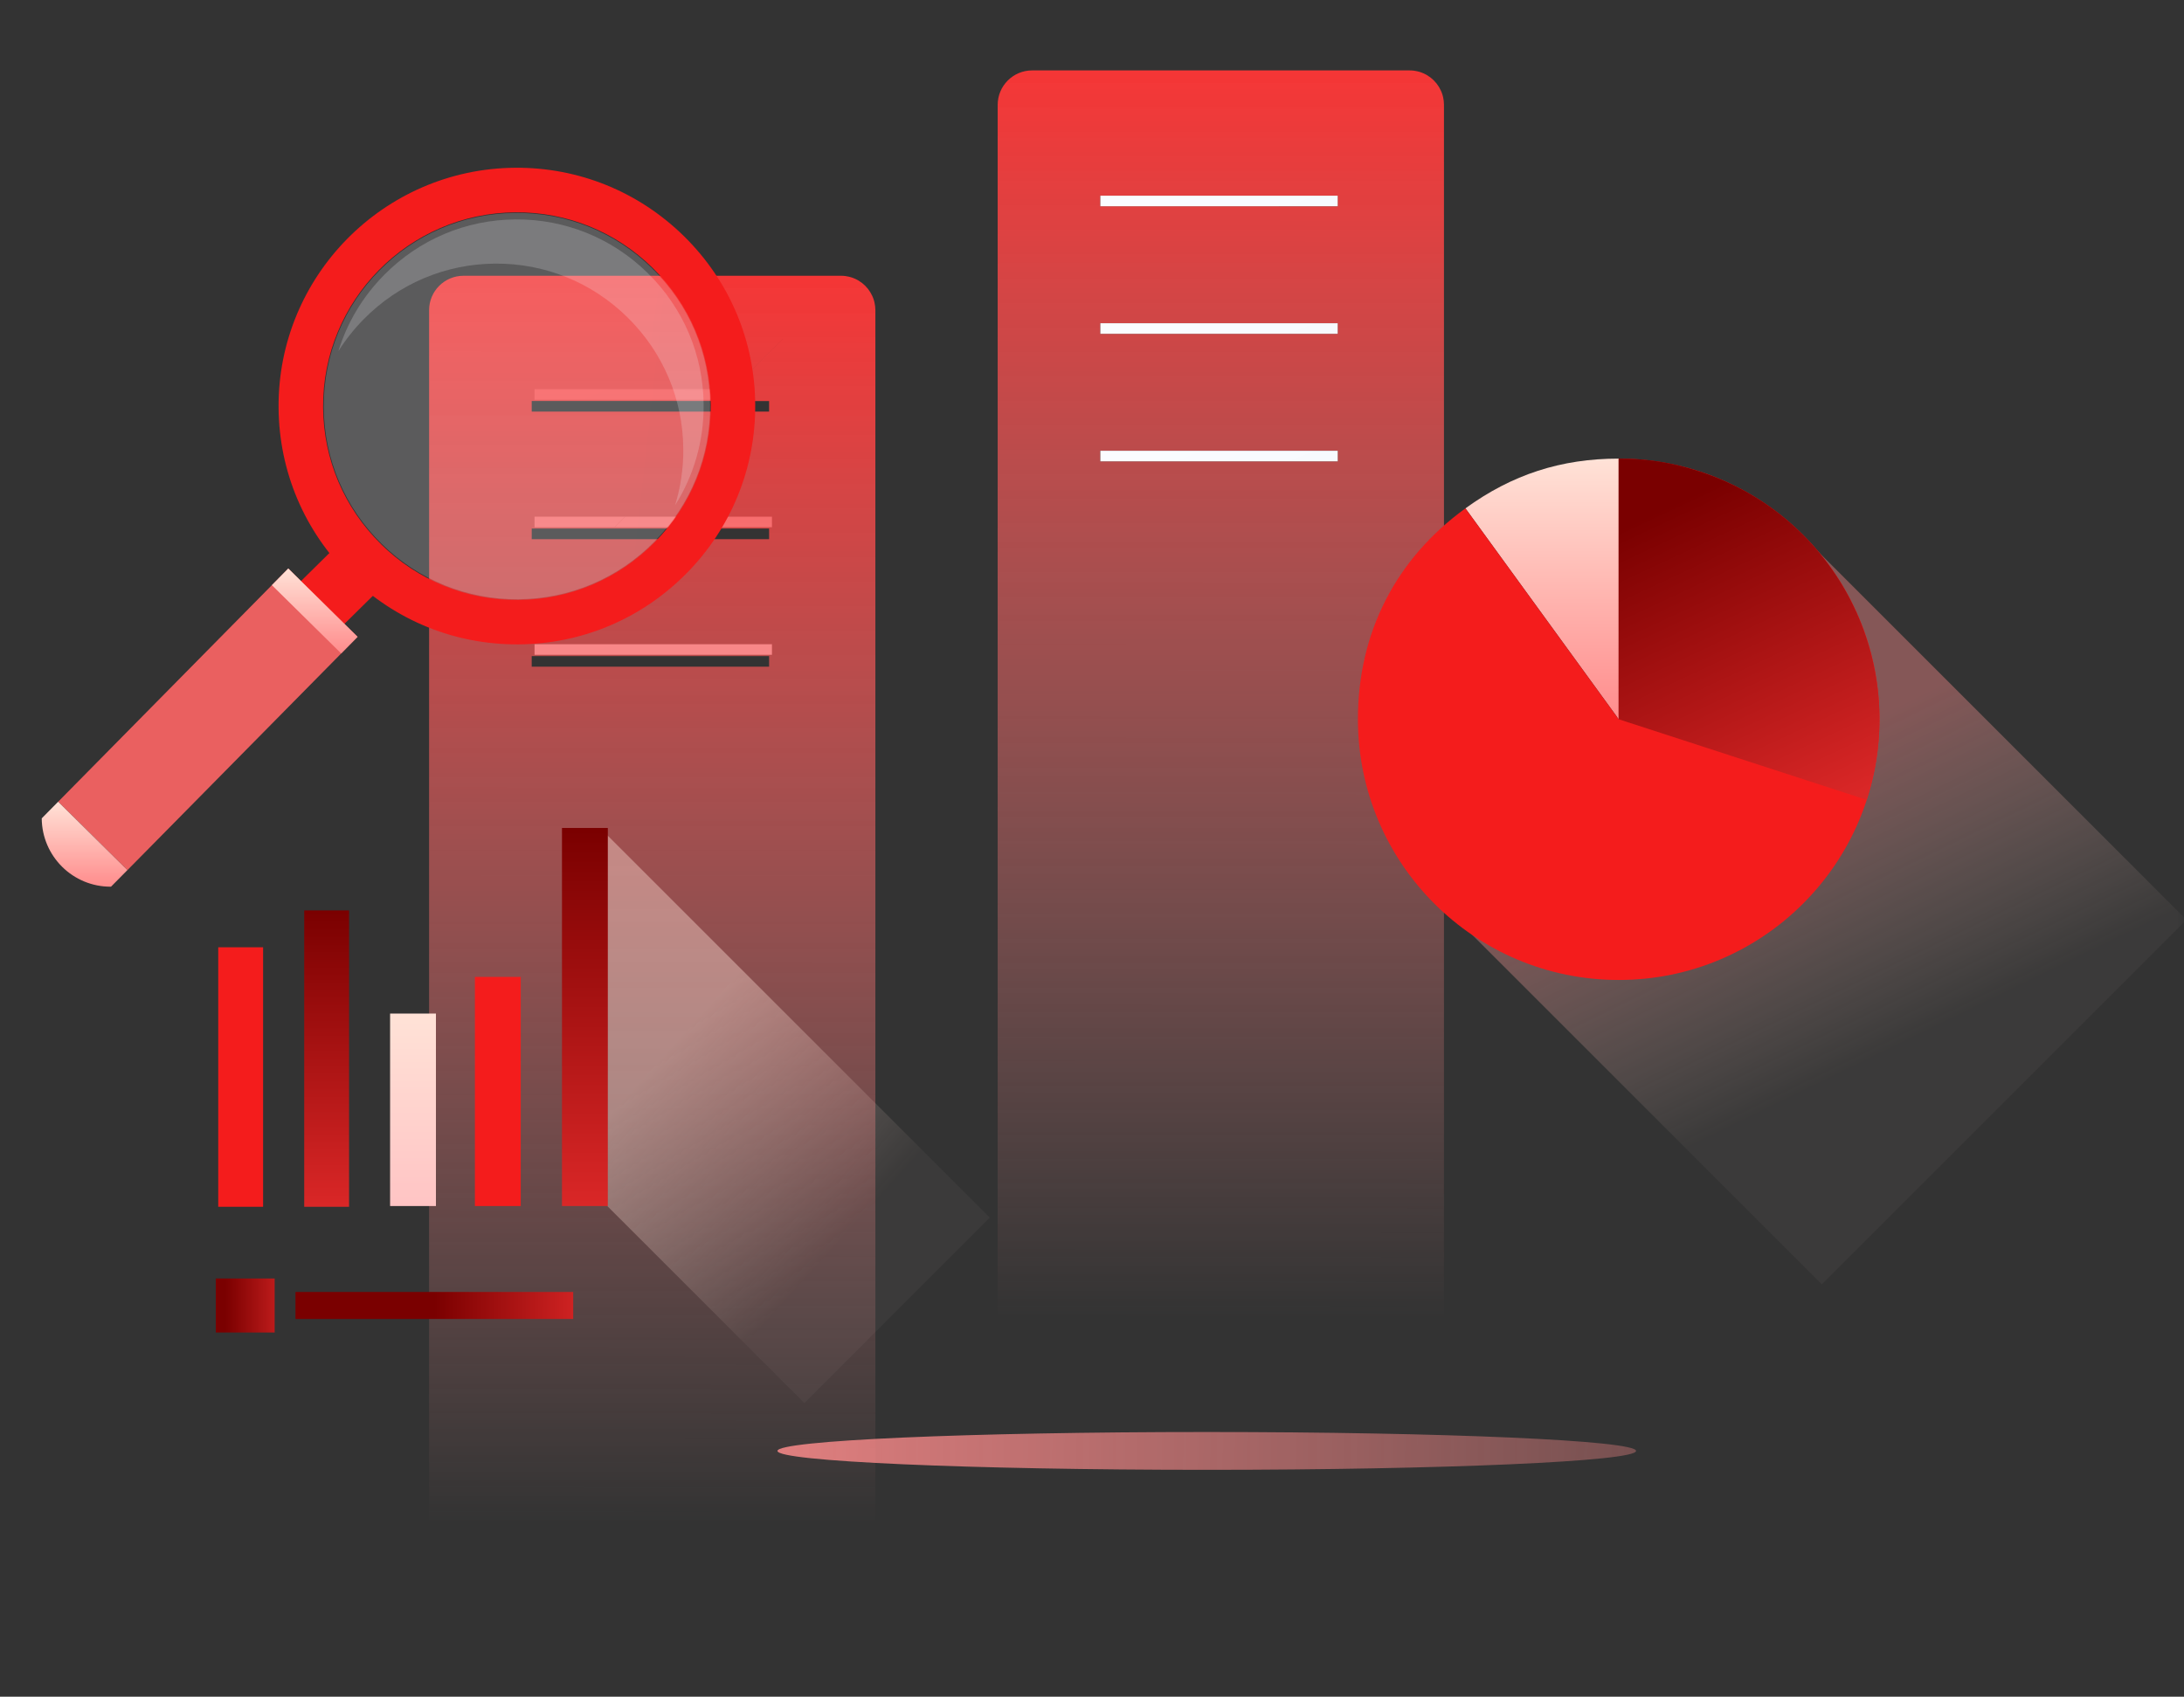 <svg fill="none" height="122" viewBox="0 0 157 122" width="157" xmlns="http://www.w3.org/2000/svg" xmlns:xlink="http://www.w3.org/1999/xlink"><rect x="0" y="0" width="157" height="122" fill="#333333" stroke="none"/><linearGradient id="a"><stop offset="0" stop-color="#fff"/><stop offset="1" stop-color="#f0f6fe"/></linearGradient><linearGradient id="b" gradientUnits="userSpaceOnUse" x1="20.923" x2="31.377" xlink:href="#a" y1="27.212" y2="51.51"/><linearGradient id="c" gradientUnits="userSpaceOnUse" x1="31.155" x2="45.544" xlink:href="#a" y1="36.382" y2="50.278"/><linearGradient id="d" gradientUnits="userSpaceOnUse" x1="31.572" x2="44.246" xlink:href="#a" y1="36.383" y2="57.611"/><linearGradient id="e" gradientUnits="userSpaceOnUse" x1="19.388" x2="29.258" xlink:href="#a" y1="45.553" y2="70.476"/><linearGradient id="f"><stop offset="0" stop-color="#f53636"/><stop offset="1" stop-color="#fea0a0" stop-opacity="0"/></linearGradient><linearGradient id="g" gradientUnits="userSpaceOnUse" x1="87.761" x2="87.694" xlink:href="#f" y1="5.063" y2="94.794"/><linearGradient id="h" gradientUnits="userSpaceOnUse" x1="46.885" x2="46.818" xlink:href="#f" y1="19.828" y2="109.559"/><linearGradient id="i" gradientUnits="userSpaceOnUse" x1="60.06" x2="69.938" xlink:href="#a" y1="13.302" y2="38.232"/><linearGradient id="j" gradientUnits="userSpaceOnUse" x1="60.06" x2="69.938" xlink:href="#a" y1="22.473" y2="47.403"/><linearGradient id="k" gradientUnits="userSpaceOnUse" x1="60.059" x2="69.929" xlink:href="#a" y1="31.644" y2="56.567"/><linearGradient id="l" gradientUnits="userSpaceOnUse" x1="-7.711" x2="109.284" xlink:href="#a" y1="-12.744" y2=".416"/><linearGradient id="m" gradientUnits="userSpaceOnUse" x1="-4.966" x2="104.774" xlink:href="#a" y1="-4.982" y2="10.791"/><linearGradient id="n"><stop offset="0" stop-color="#ffe2d7"/><stop offset="1" stop-color="#ff8c8c"/></linearGradient><linearGradient id="o" gradientUnits="userSpaceOnUse" x1="22.624" x2="22.624" xlink:href="#n" y1="40.877" y2="46.987"/><linearGradient id="p" gradientUnits="userSpaceOnUse" x1="6.08" x2="6.08" xlink:href="#n" y1="57.648" y2="63.756"/><linearGradient id="q" gradientUnits="userSpaceOnUse" x1="135.05" x2="144.688" y1="51.378" y2="71.149"><stop offset="0" stop-color="#ff8c8c"/><stop offset="1" stop-color="#ffe2d7" stop-opacity=".1"/></linearGradient><linearGradient id="r" gradientUnits="userSpaceOnUse" x1="110.854" x2="110.854" xlink:href="#n" y1="32.976" y2="51.716"/><linearGradient id="s"><stop offset="0" stop-color="#7a0000"/><stop offset="1" stop-color="#da2727"/></linearGradient><linearGradient id="t" gradientUnits="userSpaceOnUse" x1="122.491" x2="132.885" xlink:href="#s" y1="35.235" y2="57.439"/><linearGradient id="u" gradientUnits="userSpaceOnUse" x1="53.677" x2="67.306" y1="69.224" y2="81.592"><stop offset="0" stop-color="#ffe2d7"/><stop offset="1" stop-color="#ffe2d7" stop-opacity=".1"/></linearGradient><linearGradient id="v" gradientUnits="userSpaceOnUse" x1="16.197" x2="21.394" xlink:href="#s" y1="91.926" y2="91.926"/><linearGradient id="w" gradientUnits="userSpaceOnUse" x1="31.224" x2="42.653" xlink:href="#s" y1="92.897" y2="92.871"/><linearGradient id="x" gradientUnits="userSpaceOnUse" x1="23.481" x2="23.481" xlink:href="#s" y1="65.462" y2="86.773"/><linearGradient id="y" gradientUnits="userSpaceOnUse" x1="29.69" x2="29.69" y1="72.879" y2="86.718"><stop offset="0" stop-color="#ffe2d7"/><stop offset="1" stop-color="#ffc4c4"/></linearGradient><linearGradient id="z" gradientUnits="userSpaceOnUse" x1="42.047" x2="42.047" xlink:href="#s" y1="59.533" y2="86.718"/><linearGradient id="A" gradientUnits="userSpaceOnUse" x1="35.83" x2="133.821" y1="103.795" y2="104.816"><stop offset="0" stop-color="#ff8c8c"/><stop offset="1" stop-color="#ff8c8c" stop-opacity=".2"/></linearGradient><clipPath id="B"><path d="m3 5h154.177v117.161h-154.177z"/></clipPath><mask id="C" height="122" maskUnits="userSpaceOnUse" width="157" x="0" y="0"><path d="m0 0h157v122h-157z" fill="#d9d9d9"/></mask><g mask="url(#C)"><g clip-path="url(#B)"><path d="m38.427 28.738h14.929l.76-.759h-15.69z" fill="url(#b)"/><path d="m38.427 37.909h5.759l.759-.759h-6.519z" fill="url(#c)"/><path d="m55.493 37.909v-.759h-10.547l-.759.759z" fill="url(#d)"/><path d="m55.493 46.321h-17.066v.76h17.066z" fill="url(#e)"/><path d="m101.328 5.063c.116 0 .231.008.343.023h.001c.072.01.143.024.213.04l.17.045c.782.24 1.398.857 1.638 1.639l.046.17h-.001c.042.179.064.365.064.557v96.389h-32.083v-68.887l.001-.001v-27.5c0-1.366 1.108-2.474 2.475-2.475zm-22.231 27.349v.761h17.065v-.761zm13.59-18.342h-13.589v.761h12.83l-8.411 8.41h-4.419v.762h17.064v-.761h-12.646l8.411-8.41h4.235v-.761h-3.476l6.677-6.677z" fill="url(#g)"/><path d="m60.452 19.828c.116 0 .231.008.343.024h.001c.073.009.144.024.214.04l.17.045c.781.24 1.397.857 1.638 1.639l.046.17h-.001c.042.179.065.365.065.557v96.389h-32.083v-68.888l.001-.001v-27.5c0-1.366 1.108-2.474 2.475-2.475zm-22.23 27.349v.761h17.065v-.761zm13.59-18.342h-13.589v.761h12.83l-8.411 8.41h-4.419v.762h17.064v-.761h-12.646l8.411-8.41h4.235v-.761h-3.475l6.677-6.677z" fill="url(#h)"/><path d="m96.163 14.07v.761h-17.064v-.761z" fill="url(#i)"/><path d="m96.163 23.241v.761h-17.064v-.761z" fill="url(#j)"/><path d="m96.164 32.412h-17.065v.76h17.065z" fill="url(#k)"/><path d="m24.601 45.016c.925-.915 1.852-1.829 2.781-2.745.422-.427.639-.985.631-1.532-.395-.319-.778-.661-1.146-1.023-.381-.376-.742-.768-1.081-1.177-.544.001-1.102.224-1.521.649-.931.916-1.861 1.834-2.795 2.757-.878.887-.571 1.923.325 2.784l.004.006c.889.874 1.936 1.165 2.801.283z" fill="#f41c1c"/><path d="m49.354 41.225c3.215-3.263 4.969-7.576 4.936-12.149-.032-4.581-1.851-8.878-5.125-12.097-3.263-3.201-7.569-4.949-12.126-4.917-9.447.067-17.082 7.806-17.013 17.252.033 4.585 1.857 8.884 5.132 12.104 3.261 3.204 7.564 4.946 12.12 4.915 4.57-.034 8.86-1.847 12.076-5.11zm-21.952-2.088c-2.67-2.623-4.149-6.117-4.176-9.842-.057-7.685 6.149-13.978 13.833-14.03 3.706-.026 7.21 1.393 9.859 3.999 2.667 2.622 4.146 6.114 4.175 9.834.026 3.72-1.399 7.228-4.02 9.882-2.615 2.652-6.104 4.13-9.819 4.158-3.703.026-7.203-1.392-9.853-3.999z" fill="#f41c1c"/><path d="m46.885 19.299c-2.641-2.598-6.13-4.013-9.825-3.987-7.657.051-13.844 6.323-13.786 13.983.026 3.713 1.502 7.195 4.162 9.81 2.642 2.6 6.127 4.007 9.82 3.984 3.702-.026 7.178-1.499 9.786-4.143 2.612-2.645 4.031-6.141 4.004-9.845-.026-3.712-1.502-7.194-4.162-9.801z" fill="url(#l)" opacity=".2"/><path d="m26.141 22.957c2.52-2.557 5.88-3.978 9.458-4.002 3.573-.024 6.944 1.344 9.5 3.854 2.562 2.517 3.989 5.873 4.021 9.452v.019c.012 1.392-.191 2.752-.59 4.048 1.353-2.147 2.071-4.63 2.053-7.226v-.017c-.033-3.581-1.461-6.939-4.025-9.456-2.551-2.507-5.925-3.877-9.496-3.853-3.579.024-6.936 1.445-9.456 4.002-1.543 1.562-2.655 3.431-3.279 5.47.515-.818 1.12-1.585 1.814-2.29z" fill="url(#m)" opacity=".2"/><path d="m20.725 40.876-16.545 16.772 4.982 4.915 16.545-16.772z" fill="#ea6060"/><path d="m24.526 46.987-4.982-4.913 1.179-1.197 4.981 4.914z" fill="url(#o)"/><path d="m7.981 63.756c-2.731.02-4.961-2.179-4.981-4.914.393-.399.785-.796 1.179-1.194 1.662 1.64 3.32 3.276 4.981 4.914-.394.398-.785.795-1.179 1.193z" fill="url(#p)"/><path d="m157.177 66.138-27.765-27.765-26.212 26.212 27.765 27.764z" fill="url(#q)" opacity=".4"/><path d="m116.363 51.716-11.018-15.164c3.35-2.432 6.879-3.577 11.018-3.577z" fill="url(#r)"/><path d="m116.363 51.716v-18.741c10.354 0 18.746 8.388 18.746 18.741 0 10.352-8.392 18.748-18.746 18.748s-18.747-8.395-18.747-18.748c0-6.208 2.703-11.514 7.729-15.164z" fill="#f41c1c"/><path d="m116.359 51.716 17.828 5.795c3.2-9.844-2.187-20.424-12.032-23.622-1.972-.639-3.721-.914-5.796-.914z" fill="url(#t)"/><path d="m71.153 87.548-27.516-27.515v26.666l14.184 14.183z" fill="url(#u)" opacity=".4"/><path d="m19.744 91.927h-4.232v3.884h4.232z" fill="url(#v)"/><path d="m41.206 92.897h-19.965v1.943h19.965z" fill="url(#w)"/><path d="m25.093 65.462h-3.224v21.311h3.224z" fill="url(#x)"/><path d="m31.338 72.879h-3.295v13.839h3.295z" fill="url(#y)"/><path d="m37.434 70.243h-3.295v16.475h3.295z" fill="#f41c1c"/><path d="m43.694 59.533h-3.295v27.184h3.295z" fill="url(#z)"/><path d="m18.913 68.113h-3.225v18.66h3.225z" fill="#f41c1c"/><path d="m86.75 105.686c17.044 0 30.861-.609 30.861-1.36s-13.817-1.359-30.861-1.359c-17.044 0-30.861.608-30.861 1.359s13.817 1.36 30.861 1.36z" fill="url(#A)"/></g></g></svg>